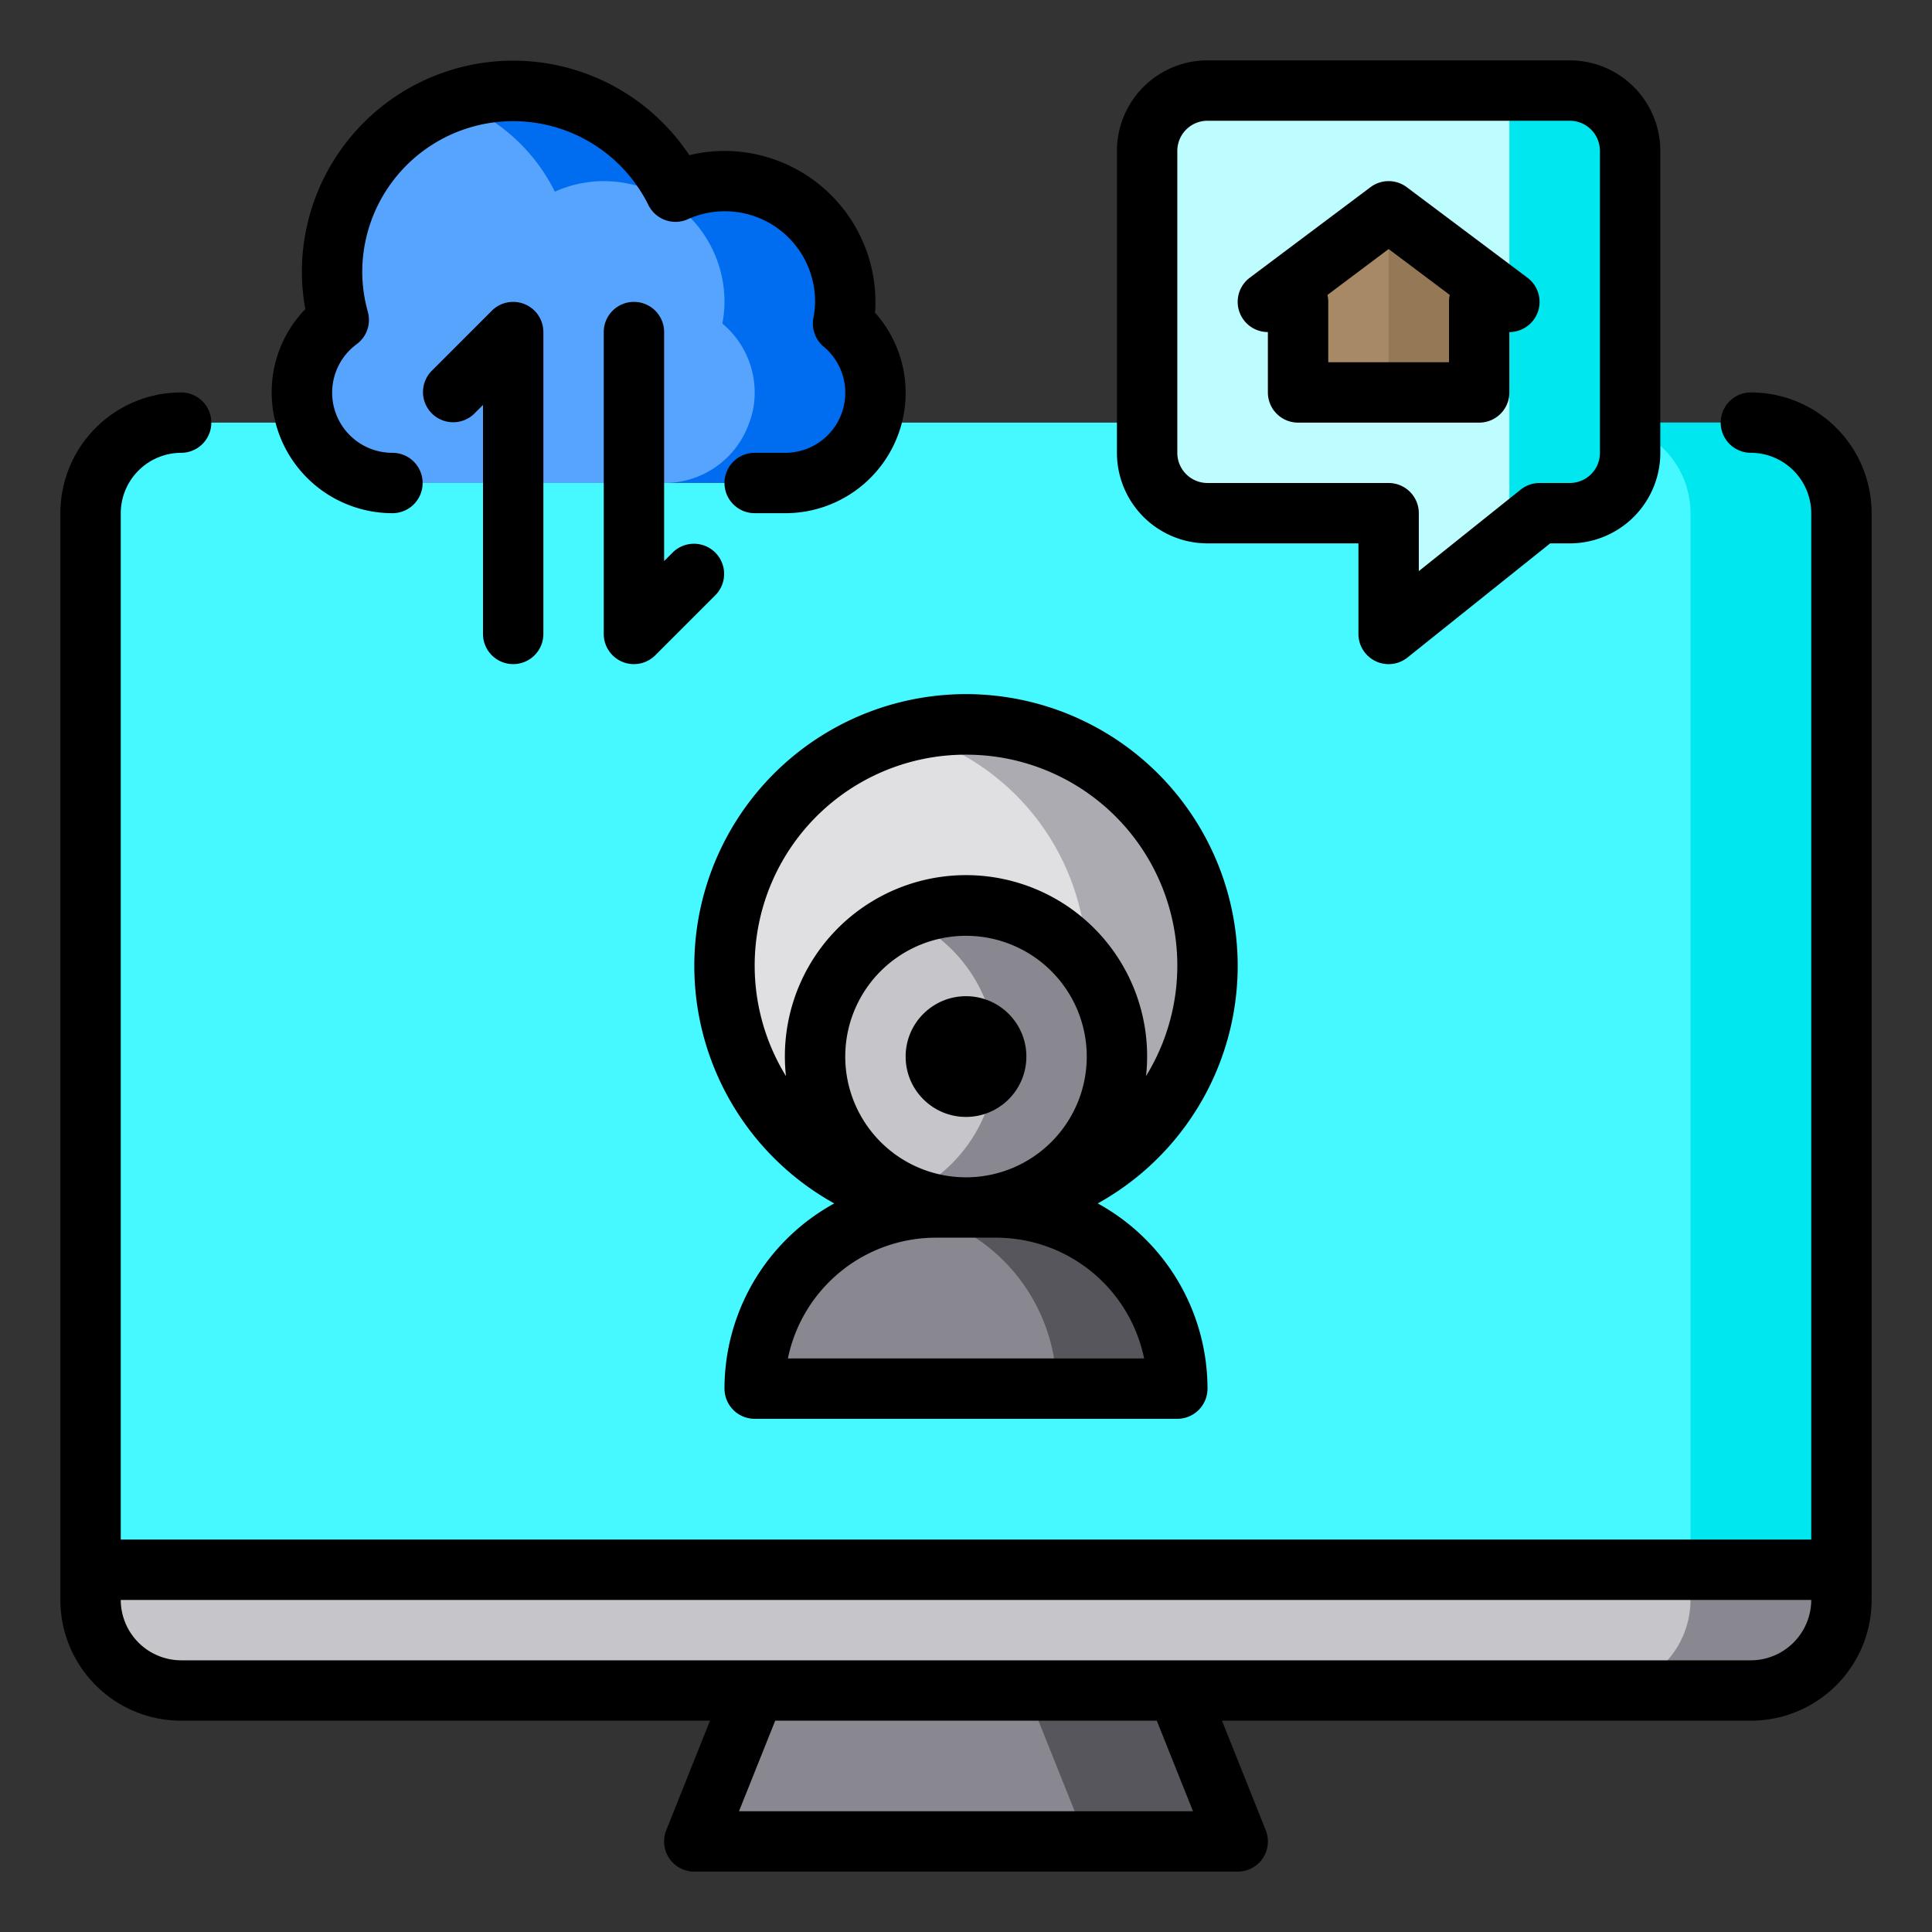 <svg height="512" viewBox="0 0 64 64" width="512" xmlns="http://www.w3.org/2000/svg"><rect x="0" y="0" width="64" height="64" fill="#333333" stroke="none"/><g id="cloud-Home-Cam-Computer"><path d="m61 52v1a3 3 0 0 1 -3 3h-52a3 3 0 0 1 -3-3v-1z" fill="#c6c5ca"/><path d="m61 17v35h-58v-35a3 3 0 0 1 3-3h52a3 3 0 0 1 3 3z" fill="#46f8ff"/><path d="m61 17v35h-5v-35a3 3 0 0 0 -3-3h5a3 3 0 0 1 3 3z" fill="#00e7f0"/><path d="m54 5v10a2.006 2.006 0 0 1 -2 2h-1l-5 4v-4h-6a2.006 2.006 0 0 1 -2-2v-10a2.006 2.006 0 0 1 2-2h12a2.006 2.006 0 0 1 2 2z" fill="#bdfdff"/><path d="m50 10h-1v3h-6v-3h-1l4-3z" fill="#a78966"/><path d="m50 10h-1v3h-3v-6z" fill="#957856"/><path d="m39 56 2 5h-18l2-5z" fill="#898890"/><path d="m61 52v1a3 3 0 0 1 -3 3h-5a3 3 0 0 0 3-3v-1z" fill="#898890"/><path d="m41 61h-5l-2-5h5z" fill="#57565c"/><path d="m39 46h-14a6.009 6.009 0 0 1 6-6h2a6 6 0 0 1 6 6z" fill="#898890"/><path d="m39 46h-4a5.99 5.99 0 0 0 -5-5.91 5.47 5.47 0 0 1 1-.09h2a6 6 0 0 1 6 6z" fill="#57565c"/><circle cx="32" cy="32" fill="#e0e0e2" r="8"/><path d="m40 32a8 8 0 0 1 -8 8 8.239 8.239 0 0 1 -2-.25 8.005 8.005 0 0 0 0-15.5 8.239 8.239 0 0 1 2-.25 8 8 0 0 1 8 8z" fill="#acabb1"/><circle cx="32" cy="35" fill="#c6c5ca" r="5"/><path d="m37 35a5 5 0 0 1 -5 5 5.106 5.106 0 0 1 -2-.41 5.011 5.011 0 0 0 0-9.18 5.106 5.106 0 0 1 2-.41 5 5 0 0 1 5 5z" fill="#898890"/><circle cx="32" cy="35" fill="#bddbff" r="1"/><path d="m29 13a2.772 2.772 0 0 1 -.18 1 2.968 2.968 0 0 1 -2.82 2h-13a2.968 2.968 0 0 1 -2.82-2 2.772 2.772 0 0 1 -.18-1 2.959 2.959 0 0 1 1.22-2.4 6 6 0 0 1 11.16-4.25 3.955 3.955 0 0 1 1.62-.35 4 4 0 0 1 4 4 4.285 4.285 0 0 1 -.07.72 2.975 2.975 0 0 1 1.07 2.28z" fill="#57a4ff"/><path d="m29 13a2.772 2.772 0 0 1 -.18 1 2.968 2.968 0 0 1 -2.82 2h-4a2.968 2.968 0 0 0 2.82-2 2.772 2.772 0 0 0 .18-1 2.975 2.975 0 0 0 -1.07-2.28 4.285 4.285 0 0 0 .07-.72 4 4 0 0 0 -4-4 3.955 3.955 0 0 0 -1.62.35 6.014 6.014 0 0 0 -3.38-3 5.8 5.8 0 0 1 2-.35 6.006 6.006 0 0 1 5.38 3.35 3.955 3.955 0 0 1 1.62-.35 4 4 0 0 1 4 4 4.285 4.285 0 0 1 -.07.72 2.975 2.975 0 0 1 1.07 2.28z" fill="#006df0"/><path d="m50 3v14h2a2 2 0 0 0 2-2v-10a2 2 0 0 0 -2-2z" fill="#00e7f0"/><path d="m58 13a1 1 0 0 0 0 2 2.006 2.006 0 0 1 2 2v34h-56v-34a2.006 2.006 0 0 1 2-2 1 1 0 0 0 0-2 4 4 0 0 0 -4 4v36a4 4 0 0 0 4 4h17.52l-1.45 3.63a1 1 0 0 0 .93 1.37h18a1 1 0 0 0 .93-1.37l-1.45-3.63h17.52a4 4 0 0 0 4-4v-36a4 4 0 0 0 -4-4zm-33.52 47 1.2-3h12.64l1.2 3zm33.52-5h-52a2.006 2.006 0 0 1 -2-2h56a2.006 2.006 0 0 1 -2 2z"/><path d="m17 22a1 1 0 0 0 1-1v-10a1 1 0 0 0 -1.707-.707l-2 2a1 1 0 0 0 1.414 1.414l.293-.293v7.586a1 1 0 0 0 1 1z"/><path d="m21 10a1 1 0 0 0 -1 1v10a1 1 0 0 0 .617.924.987.987 0 0 0 .383.076 1 1 0 0 0 .707-.293l2-2a1 1 0 0 0 -1.414-1.414l-.293.293v-7.586a1 1 0 0 0 -1-1z"/><path d="m13 17a1 1 0 0 0 0-2 1.993 1.993 0 0 1 -1.183-3.6 1 1 0 0 0 .369-1.069 4.955 4.955 0 0 1 -.186-1.331 5 5 0 0 1 9.48-2.207 1 1 0 0 0 1.3.471 2.988 2.988 0 0 1 4.22 2.736 2.939 2.939 0 0 1 -.057.542 1 1 0 0 0 .338.939 1.988 1.988 0 0 1 -1.281 3.519h-1a1 1 0 0 0 0 2h1a3.986 3.986 0 0 0 2.984-6.645c.016-.122.016-.239.016-.355a5.006 5.006 0 0 0 -5-5 4.864 4.864 0 0 0 -1.166.141 7 7 0 0 0 -12.834 3.859 6.781 6.781 0 0 0 .115 1.24 3.942 3.942 0 0 0 -1.115 2.76 4 4 0 0 0 4 4z"/><path d="m23 32a9 9 0 0 0 4.636 7.865 7 7 0 0 0 -3.636 6.135 1 1 0 0 0 1 1h14a1 1 0 0 0 1-1 7 7 0 0 0 -3.636-6.135 9 9 0 1 0 -13.364-7.865zm5 3a4 4 0 1 1 4 4 4 4 0 0 1 -4-4zm9.9 10h-11.8a5.008 5.008 0 0 1 4.9-4h2a5.008 5.008 0 0 1 4.9 4zm-5.9-20a6.985 6.985 0 0 1 5.964 10.646 6 6 0 1 0 -11.928 0 6.985 6.985 0 0 1 5.964-10.646z"/><circle cx="32" cy="35" r="2"/><path d="m40 18h5v3a1 1 0 0 0 1.625.781l4.726-3.781h.649a3 3 0 0 0 3-3v-10a3 3 0 0 0 -3-3h-12a3 3 0 0 0 -3 3v10a3 3 0 0 0 3 3zm-1-13a1 1 0 0 1 1-1h12a1 1 0 0 1 1 1v10a1 1 0 0 1 -1 1h-1a1 1 0 0 0 -.625.219l-3.375 2.7v-1.919a1 1 0 0 0 -1-1h-6a1 1 0 0 1 -1-1z"/><path d="m42 11v2a1 1 0 0 0 1 1h6a1 1 0 0 0 1-1v-2a1 1 0 0 0 .6-1.8l-4-3a1 1 0 0 0 -1.2 0l-4 3a1 1 0 0 0 .6 1.8zm4-2.75 2.026 1.52a1.026 1.026 0 0 0 -.026.23v2h-4v-2a1.026 1.026 0 0 0 -.026-.23z"/></g></svg>